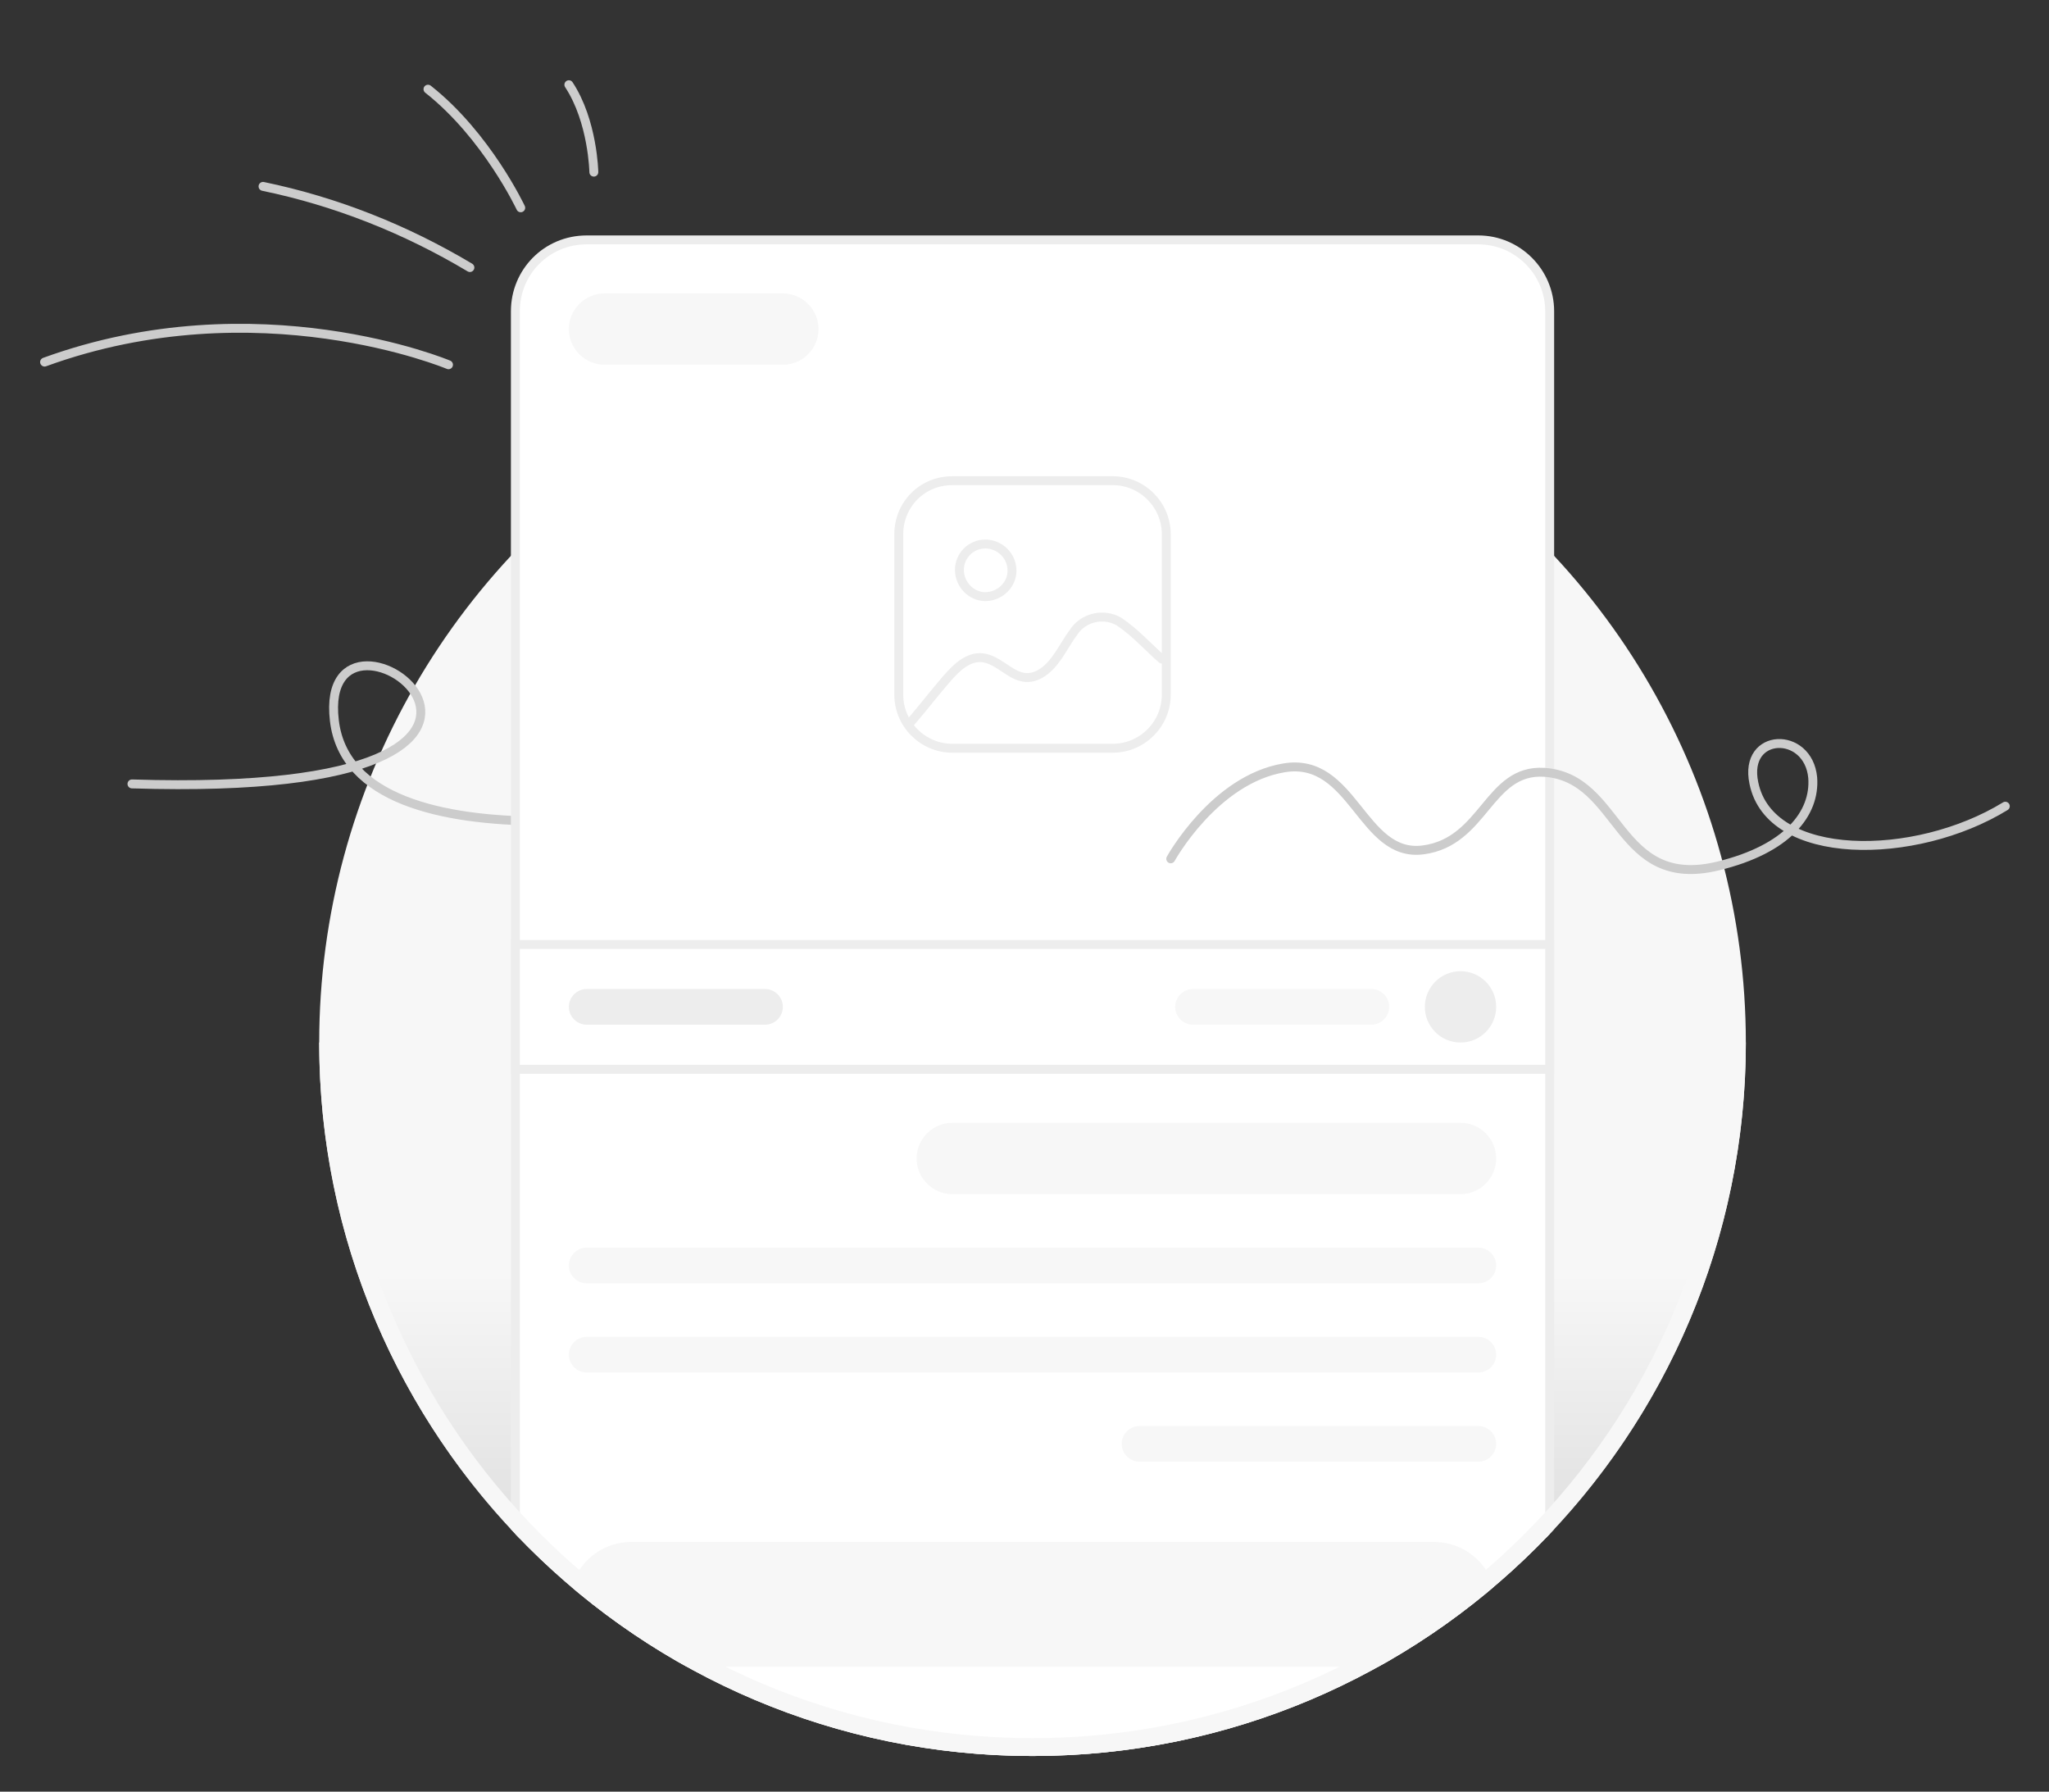 <?xml version="1.0" encoding="utf-8"?>
<!-- Generator: Adobe Illustrator 26.3.1, SVG Export Plug-In . SVG Version: 6.00 Build 0)  -->
<svg version="1.1" id="Layer_1" xmlns="http://www.w3.org/2000/svg" xmlns:xlink="http://www.w3.org/1999/xlink" x="0px" y="0px"
	 viewBox="0 0 229.8 200.9" style="enable-background:new 0 0 229.8 200.9;" xml:space="preserve">
<rect x="0" y="0" width="229.8" height="200.9" fill="#333333" stroke="none"/>
<style type="text/css">
	.st0{fill:url(#Ellipse_863_00000081628669218553266030000012590355389060946604_);}
	.st1{fill:none;stroke:#CCCCCC;stroke-linecap:round;stroke-linejoin:round;}
	.st2{clip-path:url(#SVGID_00000160884874197907743420000010846093028635162797_);}
	.st3{fill:#FFFFFF;}
	.st4{fill:none;stroke:#EDEDED;}
	.st5{fill:none;stroke:#EDEDED;stroke-linecap:round;stroke-linejoin:round;}
	.st6{fill:#FFFFFF;stroke:#EDEDED;}
	.st7{fill:#EDEDED;}
	.st8{fill:#F7F7F7;}
	.st9{fill:none;stroke:#F7F7F7;stroke-width:2;stroke-miterlimit:10;}
</style>
<g id="Group_12680">
	
		<linearGradient id="Ellipse_863_00000083811796216468905110000004849112208250129561_" gradientUnits="userSpaceOnUse" x1="-1810.541" y1="531.744" x2="-1810.541" y2="531.404" gradientTransform="matrix(160 0 0 -160 289802.312 85221.633)">
		<stop  offset="0" style="stop-color:#F7F7F7"/>
		<stop  offset="1" style="stop-color:#CCCCCC"/>
	</linearGradient>
	
		<circle id="Ellipse_863" style="fill:url(#Ellipse_863_00000083811796216468905110000004849112208250129561_);" cx="115.8" cy="116.9" r="80"/>
	<path id="Path_47279" class="st1" d="M82,90c0,0-42.4,8.6-44.5-9.2s34.7,8.9-22.7,7.1"/>
	<g id="Group_12674">
		<path id="Path_47251" class="st1" d="M52.7,30c-7.2-4.3-15-7.4-23.2-9.1"/>
		<path id="Path_47252" class="st1" d="M58.4,23.3c0,0-3.8-8.1-10.4-13.3"/>
		<path id="Path_47253" class="st1" d="M66.6,19.3c0,0-0.1-5.7-2.8-9.8"/>
		<path id="Path_47254" class="st1" d="M50.3,40.9c0,0-21.4-9-45.3-0.3"/>
	</g>
	<g>
		<g>
			<defs>
				<path id="SVGID_1_" d="M35.8,18h160v98.9c0,44.2-35.8,80-80,80s-80-35.8-80-80C35.8,116.9,35.8,18,35.8,18z"/>
			</defs>
			<clipPath id="SVGID_00000154397409351898229390000009592402211643047060_">
				<use xlink:href="#SVGID_1_"  style="overflow:visible;"/>
			</clipPath>
			<g style="clip-path:url(#SVGID_00000154397409351898229390000009592402211643047060_);">
				<g id="Mask_Group_37">
					<g id="Group_12677">
						<path id="Rectangle_13086" class="st3" d="M65.8,26.9h100c4.4,0,8,3.6,8,8v164c0,4.4-3.6,8-8,8h-100c-4.4,0-8-3.6-8-8v-164
							C57.8,30.5,61.3,26.9,65.8,26.9z"/>
						<path id="Path_47275" class="st3" d="M65.8,26.9h100c4.4,0,8,3.6,8,8v71h-116v-71C57.8,30.5,61.3,26.9,65.8,26.9L65.8,26.9z"
							/>
						<g id="Group_12676">
							<g id="Group_12675">
								<path id="Rectangle_11425" class="st4" d="M106.8,53.9h18c3.3,0,6,2.7,6,6v18c0,3.3-2.7,6-6,6h-18c-3.3,0-6-2.7-6-6v-18
									C100.8,56.6,103.4,53.9,106.8,53.9z"/>
								<path id="Stroke_3" class="st5" d="M113.5,64c0,1.6-1.4,2.9-3,2.9s-2.9-1.4-2.9-3s1.3-2.9,2.9-2.9S113.5,62.3,113.5,64
									L113.5,64z"/>
								<path id="Stroke_5" class="st5" d="M130.3,73.9c-1.6-1.4-3-3-4.8-4.2c-1.7-1-4-0.5-5.1,1.2c-1.2,1.6-2,3.7-3.8,4.7
									c-2.3,1.2-3.6-0.8-5.5-1.6c-2.1-0.9-3.7,0.7-5,2.2s-2.6,3.2-3.9,4.7"/>
							</g>
						</g>
						<path id="Rectangle_13087" class="st4" d="M65.8,26.9h100c4.4,0,8,3.6,8,8v164c0,4.4-3.6,8-8,8h-100c-4.4,0-8-3.6-8-8v-164
							C57.8,30.5,61.3,26.9,65.8,26.9z"/>
						<rect id="Rectangle_13089" x="57.8" y="105.9" class="st6" width="116" height="14"/>
						<circle id="Ellipse_864" class="st7" cx="163.8" cy="112.9" r="4"/>
						<path id="Rectangle_13090" class="st8" d="M133.8,110.9h20c1.1,0,2,0.9,2,2l0,0c0,1.1-0.9,2-2,2h-20c-1.1,0-2-0.9-2-2l0,0
							C131.8,111.8,132.7,110.9,133.8,110.9z"/>
						<path id="Rectangle_13092" class="st8" d="M106.8,125.9h57c2.2,0,4,1.8,4,4l0,0c0,2.2-1.8,4-4,4h-57c-2.2,0-4-1.8-4-4l0,0
							C102.8,127.7,104.6,125.9,106.8,125.9z"/>
						<path id="Rectangle_13093" class="st8" d="M65.8,139.9h100c1.1,0,2,0.9,2,2l0,0c0,1.1-0.9,2-2,2h-100c-1.1,0-2-0.9-2-2l0,0
							C63.8,140.8,64.7,139.9,65.8,139.9z"/>
						<path id="Rectangle_13094" class="st8" d="M65.8,149.9h100c1.1,0,2,0.9,2,2l0,0c0,1.1-0.9,2-2,2h-100c-1.1,0-2-0.9-2-2l0,0
							C63.8,150.8,64.7,149.9,65.8,149.9z"/>
						<path id="Rectangle_13095" class="st8" d="M127.8,159.9h38c1.1,0,2,0.9,2,2l0,0c0,1.1-0.9,2-2,2h-38c-1.1,0-2-0.9-2-2l0,0
							C125.8,160.8,126.7,159.9,127.8,159.9z"/>
						<path id="Rectangle_13091" class="st7" d="M65.8,110.9h20c1.1,0,2,0.9,2,2l0,0c0,1.1-0.9,2-2,2h-20c-1.1,0-2-0.9-2-2l0,0
							C63.8,111.8,64.7,110.9,65.8,110.9z"/>
						<path id="Rectangle_13096" class="st8" d="M70.8,172.9h90c3.9,0,7,3.1,7,7l0,0c0,3.9-3.1,7-7,7h-90c-3.9,0-7-3.1-7-7l0,0
							C63.8,176.1,66.9,172.9,70.8,172.9z"/>
						<path id="Rectangle_13097" class="st8" d="M67.8,32.9h20c2.2,0,4,1.8,4,4l0,0c0,2.2-1.8,4-4,4l0,0h-20c-2.2,0-4-1.8-4-4l0,0
							C63.8,34.7,65.6,32.9,67.8,32.9L67.8,32.9z"/>
					</g>
				</g>
			</g>
		</g>
	</g>
	<path id="Path_47276" class="st9" d="M194.8,116.9c0,43.6-35.4,79-79,79s-79-35.4-79-79"/>
	<path id="Path_47273" class="st1" d="M224.9,90.4c-10.1,6.2-26.4,6.3-28.2-2.6c-1.2-5.7,6.1-5.9,6.6-0.6c0.3,4-2.8,8-10.6,9.9
		c-11.5,2.8-10.8-9.9-19.5-10.5c-6.3-0.4-6.7,7.8-13.6,8.7s-7.8-10.5-15.6-9.2s-12.7,10.2-12.7,10.2"/>
</g>
</svg>
